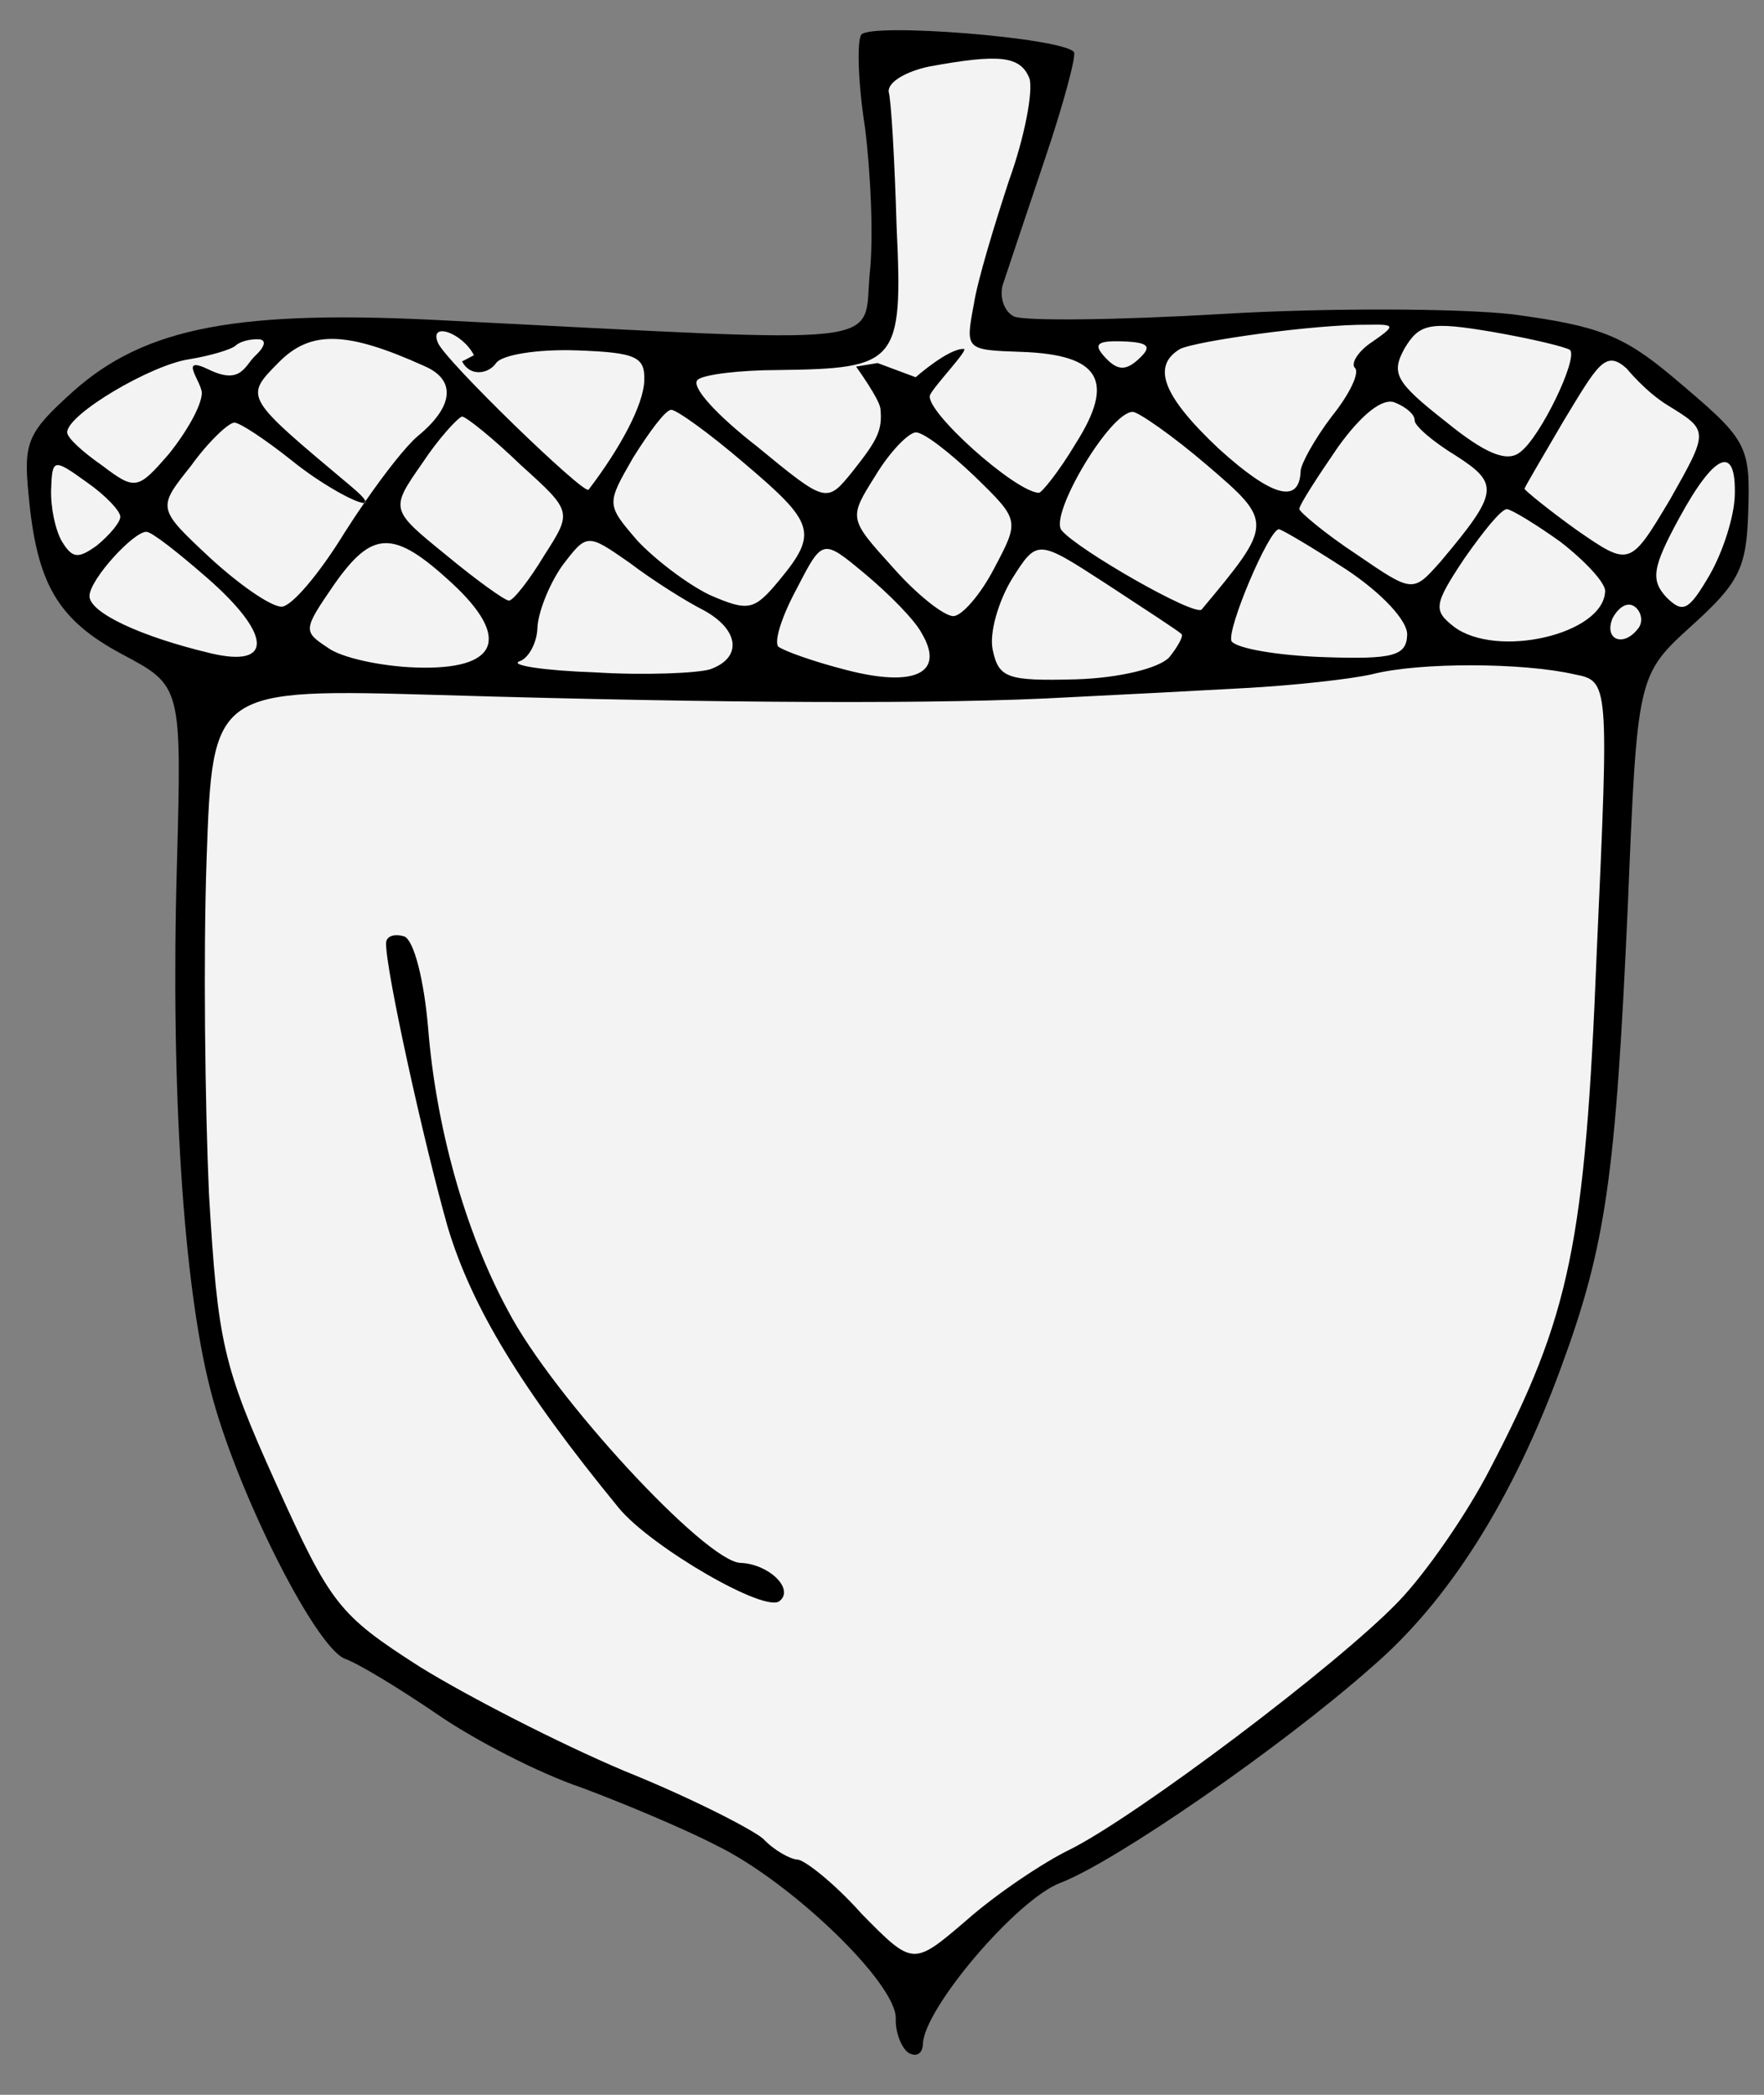 <?xml version="1.0" encoding="UTF-8" standalone="no"?>
<!DOCTYPE svg PUBLIC "-//W3C//DTD SVG 1.1//EN" "http://www.w3.org/Graphics/SVG/1.1/DTD/svg11.dtd">
<svg xmlns="http://www.w3.org/2000/svg" xmlns:dc="http://purl.org/dc/elements/1.1/" xmlns:xl="http://www.w3.org/1999/xlink" version="1.1" viewBox="40.5 63 288 342" width="288" height="342">
  <rect x="40.5" y="63" width="288" height="342" fill="#808080" stroke="none"/>
  <defs>
    <clipPath id="artboard_clip_path">
      <path d="M 40.5 63 L 328.5 63 L 328.5 405 L 40.5 405 Z"/>
    </clipPath>
  </defs>
  <g id="Acorn_(4)" fill="none" stroke-opacity="1" stroke-dasharray="none" stroke="none" fill-opacity="1">
    <title>Acorn (4)</title>
    <g id="Acorn_(4)_Layer_2" clip-path="url(#artboard_clip_path)">
      <title>Layer 2</title>
      <g id="Group_53">
        <g id="Graphic_57">
          <path d="M 181.107 68.675 C 180.381 69.795 180.598 76.676 181.724 83.817 C 182.62 90.95 183.16 101.737 182.494 107.67 C 181.384 119.773 187.137 119.058 113.955 115.357 C 79.428 113.464 64.206 116.369 52.382 126.952 C 45.049 133.569 44.307 135.147 45.155 143.653 C 46.474 158.361 49.935 164.209 60.506 169.848 C 70.177 174.996 70.177 174.996 69.375 204.522 C 68.35 240.454 70.427 272.829 74.869 289.937 C 78.894 305.885 91.744 331.535 96.706 333.77 C 98.97 334.536 105.699 338.666 111.741 342.771 C 118.004 347.114 128.583 352.523 135.376 354.822 C 142.16 357.35 152.321 361.6 157.496 364.3 C 169.66 370.223 186.949 386.864 186.749 392.584 C 186.669 394.872 187.725 397.429 188.845 398.156 C 190.194 398.89 191.133 398.236 191.189 396.634 C 191.389 390.913 206.444 373.112 213.641 370.385 C 222.464 367.027 249.694 348.276 264.589 335.05 C 277.107 324.262 287.538 307.673 295.39 286.183 C 302.729 266.279 304.273 254.878 306.264 210.961 C 307.812 173.215 307.812 173.215 316.802 165.052 C 324.372 158.214 325.604 155.737 325.908 147.042 C 326.315 135.373 325.874 134.899 313.412 124.384 C 305.398 117.689 301.327 116.172 287.417 114.312 C 278.517 113.314 256.985 113.249 239.996 114.26 C 223.008 115.27 207.882 115.429 206.076 114.679 C 204.498 113.937 203.662 111.616 204.192 109.573 C 204.958 107.309 208.032 98.023 211.097 88.966 C 214.163 79.91 216.273 71.965 215.831 71.491 C 213.852 69.131 182.552 66.664 181.107 68.675 Z" fill="black"/>
        </g>
        <g id="Graphic_56">
          <path d="M 208.578 75.82 L 208.578 75.82 C 207.104 72.103 203.68 71.754 192.151 73.872 C 188.458 74.659 185.42 76.386 185.592 77.996 C 186.002 79.385 186.574 89.256 186.885 100.034 C 187.94 122.293 186.993 123.176 167.512 123.412 C 161.326 123.426 155.344 124.133 154.397 125.016 C 153.213 126.12 157.63 130.857 164.097 135.893 C 175.456 145.225 175.456 145.225 179.766 139.877 C 183.84 134.75 184.582 133.172 184.244 129.724 C 184.071 128.114 180.264 122.848 180.264 122.848 L 183.781 122.271 L 189.995 124.586 C 189.995 124.586 195.332 119.877 197.849 119.965 C 198.765 119.997 193.083 125.909 192.341 127.487 C 191.338 129.972 206.221 143.321 210.111 143.457 C 210.568 143.473 213.442 139.908 216.119 135.419 C 222.664 125.109 220.062 120.895 207.249 120.447 C 198.096 120.128 198.096 120.128 199.504 112.617 C 200.097 108.743 202.942 99.449 205.249 92.428 C 207.785 85.414 209.192 77.903 208.578 75.82 Z M 264.581 118.784 L 264.581 118.784 C 268.338 116.166 268.346 115.937 263.99 116.014 C 255.058 115.931 235.718 118.692 233.153 119.977 C 228.473 122.792 230.364 127.669 239.458 136.234 C 248.118 144.097 252.655 145.401 252.846 139.909 C 252.886 138.765 255.089 134.718 257.971 130.924 C 260.845 127.359 262.574 123.754 261.683 123.035 C 261.021 122.325 262.237 120.306 264.581 118.784 Z M 296.836 120.139 L 296.836 120.139 C 296.165 119.658 290.714 118.322 284.11 117.175 C 273.861 115.442 272.243 115.844 269.811 119.883 C 267.608 123.93 268.247 125.327 276.497 131.8 C 282.957 137.066 286.57 138.567 288.694 136.808 C 291.985 134.403 298.161 121.56 296.836 120.139 Z M 226.453 121.576 L 226.453 121.576 C 228.585 119.589 228.151 118.886 223.803 118.734 C 219.456 118.583 218.974 119.253 220.962 121.384 C 222.949 123.516 224.322 123.564 226.453 121.576 Z M 312.786 129.173 L 312.786 129.173 C 309.197 126.986 306.121 123.213 306.121 123.213 C 302.602 119.968 301.332 122.587 295.742 131.785 C 292.331 137.622 289.409 142.56 289.401 142.789 C 289.393 143.018 293.179 146.129 297.872 149.5 C 306.596 155.532 306.596 155.532 313.166 144.536 C 319.515 133.302 319.515 133.302 312.786 129.173 Z M 100.156 144.839 L 100.156 144.839 C 100.056 144.455 99.326 143.656 97.753 142.347 C 80.392 127.766 80.298 127.927 85.997 122.17 C 91.223 116.854 97.172 117.062 109.802 122.772 C 114.993 125.015 114.612 129.354 108.716 134.189 C 106.807 135.806 103.442 140.097 100.156 144.839 Z M 115.948 122.001 L 117.882 120.992 C 115.951 117.259 110.515 115.466 111.997 118.954 C 113.045 121.74 135.87 143.843 136.589 142.951 C 141.87 136.034 145.55 129.06 145.686 125.17 C 145.822 121.28 144.473 120.546 134.634 120.202 C 128.227 119.979 122.467 120.923 121.503 122.264 C 120.295 124.055 117.233 124.566 115.948 122.001 Z M 82.139 121.118 L 82.139 121.118 C 83.797 119.573 84.065 118.437 82.693 118.389 C 81.32 118.341 79.702 118.742 78.992 119.405 C 78.281 120.067 74.809 121.092 71.353 121.658 C 65.135 122.587 51.568 130.589 51.464 133.564 C 51.432 134.479 54.098 136.863 57.229 139.034 C 62.585 143.116 63.051 142.903 68.064 137.122 C 70.937 133.557 73.377 129.289 73.449 127.23 C 73.513 125.399 69.404 120.823 74.636 123.356 C 79.868 125.889 80.481 122.664 82.139 121.118 Z M 271.463 131.624 L 271.463 131.624 C 271.495 130.709 270.162 129.517 268.356 128.767 C 266.328 127.78 262.792 130.634 258.939 135.998 C 255.56 140.92 252.655 145.401 252.631 146.087 C 252.615 146.545 256.842 150.129 261.993 153.516 C 271.167 159.793 271.167 159.793 275.698 154.682 C 285.258 143.332 285.306 141.959 278.136 137.356 C 274.547 135.169 271.431 132.54 271.463 131.624 Z M 237.532 138.916 L 237.532 138.916 C 231.971 134.14 226.378 130.279 225.463 130.247 C 221.802 130.119 211.821 146.953 213.793 149.542 C 216.206 152.604 235.745 163.825 236.709 162.484 C 248.424 148.46 248.432 148.231 237.532 138.916 Z M 161.942 138.567 L 161.942 138.567 C 156.382 133.791 151.018 129.938 150.103 129.906 C 149.187 129.875 146.543 133.448 143.874 137.707 C 139.483 145.343 139.483 145.343 144.546 151.247 C 147.417 154.326 152.773 158.408 156.378 160.137 C 162.697 162.878 163.62 162.681 167.686 157.783 C 174.144 149.99 173.513 148.364 161.942 138.567 Z M 125.504 138.899 L 125.504 138.899 C 121.072 134.62 116.616 131.028 115.929 131.004 C 115.235 131.209 112.14 134.537 109.479 138.568 C 104.174 146.172 104.174 146.172 113.307 153.593 C 118.206 157.659 122.899 161.03 123.585 161.054 C 124.272 161.078 126.909 157.733 129.341 153.695 C 133.944 146.524 133.944 146.524 125.504 138.899 Z M 199.665 140.801 L 199.665 140.801 C 195.674 136.996 191.439 133.641 190.066 133.593 C 188.922 133.553 185.835 136.653 183.403 140.691 C 179.037 147.641 179.037 147.641 186.316 155.684 C 190.062 159.939 194.518 163.531 196.12 163.587 C 197.493 163.635 200.596 160.078 202.807 155.802 C 206.976 147.929 206.976 147.929 199.665 140.801 Z M 323.724 143.988 L 323.724 143.988 C 324.019 135.522 320.539 136.775 314.664 147.566 C 310.257 155.66 309.957 157.711 312.607 160.553 C 315.265 163.166 316.196 162.74 319.607 156.903 C 321.802 153.085 323.604 147.42 323.724 143.988 Z M 60.145 147.384 L 60.145 147.384 C 60.177 146.468 57.748 143.864 54.616 141.692 C 49.253 137.839 49.024 137.832 48.848 142.865 C 48.744 145.84 49.532 149.533 50.612 151.404 C 52.346 154.213 53.262 154.245 56.316 152.061 C 58.439 150.302 60.113 148.299 60.145 147.384 Z M 295.283 151.471 L 295.283 151.471 C 291.261 148.582 287.222 146.15 286.535 146.126 C 285.62 146.094 282.746 149.659 279.612 154.131 C 274.535 161.743 274.503 162.659 277.848 165.295 C 284.765 170.577 302.315 166.608 302.563 159.515 C 302.611 158.142 299.298 154.59 295.283 151.471 Z M 260.304 155.977 L 260.304 155.977 C 254.703 152.345 249.765 149.423 249.307 149.407 C 247.706 149.352 240.715 165.831 241.567 167.694 C 242.442 168.87 249.046 170.017 256.597 170.281 C 268.038 170.68 270.121 170.066 270.241 166.633 C 270.321 164.345 266.125 159.846 260.304 155.977 Z M 233.361 166.491 L 233.361 166.491 C 232.92 166.017 227.319 162.385 221.048 158.272 C 209.847 151.008 209.847 151.008 205.725 157.508 C 203.538 161.097 201.982 166.312 202.572 169.081 C 203.556 173.698 204.913 174.203 216.149 173.908 C 223.259 173.698 229.729 172.092 231.395 170.317 C 232.832 168.534 233.811 166.736 233.361 166.491 Z M 155.375 162.622 L 155.375 162.622 C 152.448 161.145 147.068 157.75 143.274 154.869 C 136.341 150.045 136.341 150.045 132.259 155.4 C 130.088 158.532 128.327 163.052 128.239 165.569 C 128.151 168.086 126.69 170.555 125.301 170.965 C 123.675 171.595 129.143 172.474 137.609 172.769 C 145.839 173.286 154.329 172.895 156.412 172.28 C 161.747 170.405 161.22 165.805 155.375 162.622 Z M 190.982 166.386 L 190.982 166.386 C 189.91 164.286 185.706 160.016 181.7 156.669 C 174.798 150.929 174.798 150.929 170.621 159.031 C 168.173 163.527 166.885 167.606 167.539 168.545 C 168.43 169.264 173.409 171.041 178.631 172.369 C 189.755 175.278 194.877 172.936 190.982 166.386 Z M 74.233 157.269 L 74.233 157.269 C 69.564 153.211 65.328 149.856 64.413 149.824 C 62.353 149.752 55.209 157.521 55.113 160.266 C 55.017 163.012 63.585 166.977 74.945 169.665 C 85.17 172.084 84.904 166.576 74.233 157.269 Z M 114.292 158.209 L 114.292 158.209 C 104.748 149.399 101.308 149.508 95.039 158.453 C 89.97 165.836 89.962 166.065 93.993 168.726 C 96.225 170.408 102.821 171.784 108.313 171.975 C 121.813 172.447 124.056 167.256 114.292 158.209 Z M 308.083 165.435 L 308.083 165.435 C 308.81 164.315 308.408 162.697 307.288 161.971 C 306.168 161.244 304.763 162.112 303.784 163.91 C 302.283 167.523 305.675 168.787 308.083 165.435 Z M 100.156 144.839 C 100.094 144.928 100.032 145.018 99.97 145.108 L 99.97 145.108 C 100.131 145.086 100.199 144.999 100.156 144.839 C 100.156 144.839 100.156 144.839 100.156 144.839 Z M 99.97 145.108 C 98.825 145.263 92.938 142.096 87.963 138.046 C 83.727 134.691 79.696 132.03 78.781 131.998 C 77.866 131.966 74.55 135.057 71.661 139.08 C 66.15 145.99 66.15 145.99 74.802 154.081 C 79.464 158.368 84.607 161.984 86.437 162.048 C 88.039 162.103 92.578 156.764 96.708 150.035 C 97.742 148.404 98.85 146.732 99.97 145.108 Z" fill="#f3f3f3"/>
        </g>
        <g id="Graphic_55">
          <path d="M 297.507 173.084 C 303.195 174.199 303.195 174.199 301.196 218.344 C 299.297 266.159 296.83 277.757 283.816 302.732 C 279.883 310.384 273.133 319.999 268.854 324.432 C 258.868 334.851 225.931 359.588 215.206 364.941 C 210.778 367.077 203.035 372.305 198.307 376.493 C 189.569 383.977 189.569 383.977 181.162 375.436 C 176.754 370.471 171.847 366.634 170.703 366.594 C 169.559 366.554 166.861 365.086 165.095 363.191 C 163.091 361.517 152.962 356.353 142.344 352.087 C 131.733 347.593 116.879 339.972 109.03 335.116 C 95.81 326.636 94.493 324.987 85.562 305.202 C 76.844 285.882 76.056 282.189 74.615 257.855 C 73.974 243.399 73.685 218.876 74.229 203.317 C 75.203 175.401 75.203 175.401 112.508 176.475 C 158.28 177.844 195.159 177.986 214.901 176.843 C 223.163 176.444 236.245 175.756 243.82 175.333 C 251.624 174.918 261.053 173.873 264.517 173.077 C 272.377 171.061 289.325 171.194 297.507 173.084 Z" fill="#f3f3f3"/>
        </g>
        <g id="Graphic_54">
          <path d="M 103.535 216.94 C 103.391 221.059 109.723 249.688 113.599 263.34 C 117.499 276.305 125.51 289.644 141.55 309.219 C 146.826 315.589 165.687 326.557 167.826 324.34 C 170.186 322.361 165.974 318.319 161.398 318.159 C 155.678 317.96 130.732 290.972 123.432 276.971 C 116.329 263.893 111.657 246.777 110.386 230.696 C 109.734 223.113 108.127 216.642 106.55 215.9 C 104.964 215.387 103.575 215.796 103.535 216.94 Z" fill="black"/>
        </g>
      </g>
    </g>
  </g>
</svg>
